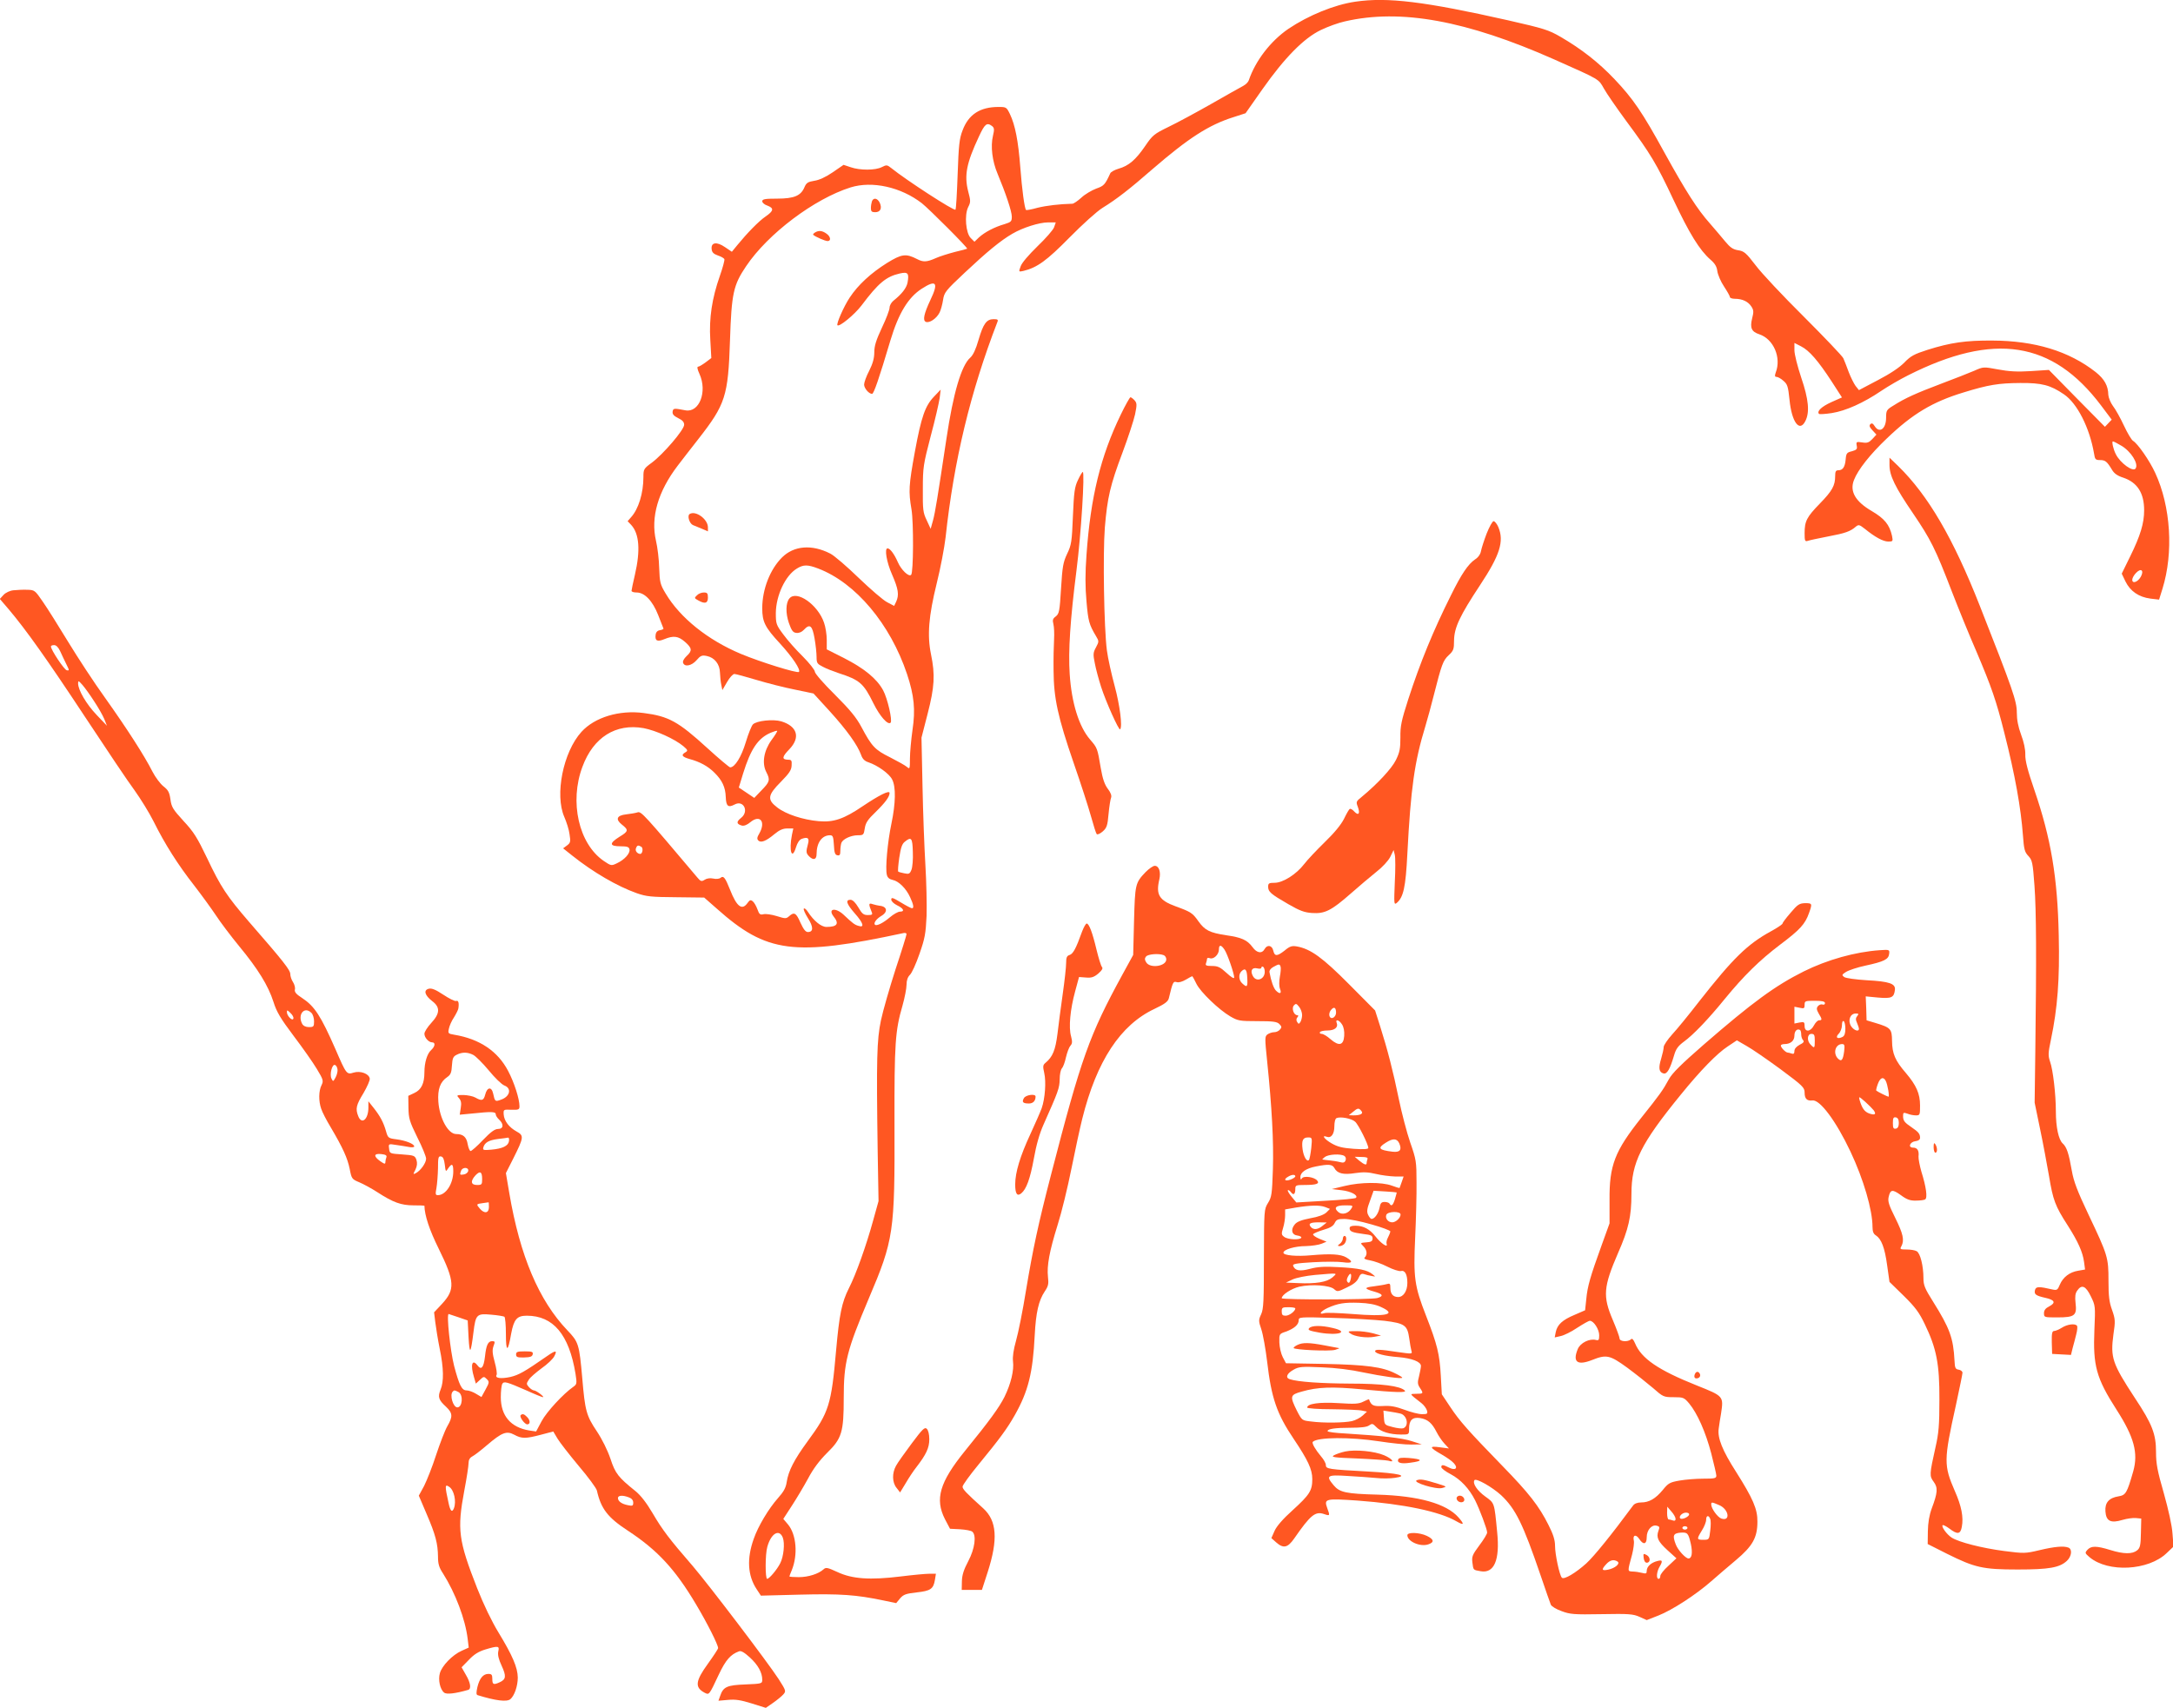 <?xml version="1.0" standalone="no"?>
<!DOCTYPE svg PUBLIC "-//W3C//DTD SVG 20010904//EN"
 "http://www.w3.org/TR/2001/REC-SVG-20010904/DTD/svg10.dtd">
<svg version="1.0" xmlns="http://www.w3.org/2000/svg"
 width="1280pt" height="1006pt" viewBox="0 0 1280 1006"
 preserveAspectRatio="xMidYMid meet">
<g transform="translate(0,1006) scale(0.1,-0.1)"
fill="#ff5722" stroke="none">
<path d="M7983 10050 c-123 -18 -275 -80 -394 -160 -105 -72 -194 -188 -233
-303 -3 -10 -18 -25 -33 -33 -16 -8 -100 -56 -188 -106 -88 -50 -201 -111
-251 -135 -86 -42 -95 -49 -139 -114 -55 -80 -96 -116 -157 -133 -23 -7 -45
-19 -48 -27 -31 -67 -37 -74 -83 -90 -26 -10 -66 -33 -87 -53 -22 -20 -46 -36
-53 -36 -78 -2 -153 -11 -206 -24 -35 -10 -65 -15 -67 -13 -9 9 -24 120 -34
252 -12 155 -30 248 -61 313 -20 41 -22 42 -67 42 -109 0 -177 -44 -212 -138
-19 -48 -23 -88 -29 -259 -4 -111 -9 -205 -13 -208 -8 -9 -290 174 -378 245
-24 19 -28 20 -55 6 -38 -20 -130 -20 -184 -1 l-42 14 -64 -44 c-41 -28 -80
-46 -109 -50 -37 -6 -46 -12 -57 -37 -21 -51 -61 -68 -161 -68 -73 0 -88 -3
-88 -16 0 -8 14 -20 30 -25 40 -15 38 -31 -10 -64 -40 -27 -109 -98 -167 -169
l-32 -39 -40 27 c-49 34 -84 29 -79 -12 2 -19 12 -28 37 -37 19 -6 36 -16 38
-22 2 -6 -10 -51 -27 -99 -46 -131 -64 -248 -56 -376 l6 -107 -33 -25 c-19
-14 -39 -26 -45 -26 -7 0 -4 -16 8 -42 48 -105 -1 -230 -82 -215 -68 13 -73
13 -76 -8 -2 -15 7 -25 33 -38 25 -12 35 -23 35 -39 0 -30 -124 -174 -190
-223 -48 -35 -50 -39 -50 -85 0 -95 -29 -189 -73 -237 l-20 -23 21 -22 c48
-52 55 -151 22 -293 -11 -47 -20 -90 -20 -95 0 -6 13 -10 30 -10 47 0 94 -49
127 -133 15 -39 29 -75 31 -79 2 -3 -7 -8 -20 -10 -15 -2 -24 -11 -26 -27 -5
-36 10 -43 51 -26 54 22 82 19 122 -16 42 -37 44 -52 9 -84 -16 -15 -24 -31
-20 -40 9 -25 50 -17 79 16 23 27 32 31 60 25 46 -9 77 -48 78 -99 1 -23 4
-55 8 -72 l6 -30 28 48 c15 26 34 47 43 47 8 0 66 -16 130 -35 63 -19 165 -45
226 -57 l110 -23 96 -105 c99 -109 163 -198 184 -256 8 -24 21 -37 43 -44 54
-18 123 -67 140 -101 23 -43 21 -141 -4 -260 -23 -109 -37 -264 -27 -302 4
-17 15 -26 34 -30 36 -7 80 -51 103 -102 20 -43 24 -65 11 -65 -5 0 -34 15
-65 34 -48 29 -57 32 -57 17 0 -10 15 -24 35 -34 38 -18 46 -37 16 -37 -11 0
-38 -15 -60 -34 -40 -34 -78 -52 -87 -43 -10 9 8 34 36 51 42 24 37 57 -10 61
-8 1 -26 5 -39 9 -25 9 -26 2 -6 -47 6 -14 2 -17 -23 -17 -25 0 -34 7 -56 45
-17 29 -34 45 -46 45 -32 0 -23 -25 25 -80 50 -56 59 -86 23 -74 -23 6 -35 15
-90 67 -47 43 -93 35 -58 -11 35 -43 22 -62 -42 -62 -31 0 -75 36 -110 90 -9
14 -19 22 -23 18 -4 -4 7 -29 24 -56 33 -52 33 -82 0 -82 -14 0 -26 16 -44 55
-25 58 -37 65 -67 38 -17 -15 -22 -15 -73 1 -29 9 -64 14 -77 11 -20 -5 -26
-1 -36 28 -7 19 -19 41 -28 48 -12 10 -18 8 -30 -9 -33 -47 -64 -24 -104 78
-28 70 -38 84 -56 69 -7 -6 -26 -8 -43 -4 -18 4 -38 1 -50 -7 -19 -12 -24 -10
-44 14 -310 367 -330 390 -351 383 -12 -4 -42 -9 -68 -12 -55 -6 -64 -29 -25
-60 41 -32 39 -40 -14 -72 -62 -39 -60 -56 7 -56 39 0 49 -4 52 -18 5 -23 -29
-61 -74 -82 -33 -16 -35 -15 -78 14 -147 101 -203 348 -125 555 64 173 196
256 360 227 73 -14 182 -63 234 -106 27 -23 28 -27 13 -36 -28 -16 -21 -27 24
-40 60 -16 108 -42 146 -80 46 -45 65 -86 67 -143 2 -55 14 -65 52 -45 53 29
87 -41 38 -79 -29 -23 -27 -36 5 -45 13 -3 31 4 50 20 57 47 92 3 53 -66 -14
-23 -15 -33 -6 -42 15 -15 45 -4 94 37 30 25 51 34 76 34 l36 0 -8 -37 c-19
-96 0 -153 24 -73 8 26 20 44 34 49 36 13 46 4 36 -32 -12 -44 -11 -53 7 -71
25 -25 44 -20 44 13 0 66 31 111 79 111 17 0 20 -8 23 -57 2 -46 7 -59 21 -61
13 -3 17 3 17 26 0 17 3 38 6 47 9 23 57 45 97 45 33 0 35 2 41 41 5 33 18 52
65 97 56 55 81 89 81 111 0 18 -60 -12 -157 -77 -112 -76 -172 -97 -261 -89
-92 8 -193 41 -244 81 -60 46 -57 72 23 152 48 49 61 68 62 95 2 30 -1 34 -22
34 -37 1 -35 17 9 62 66 69 47 135 -48 164 -48 14 -145 4 -167 -18 -8 -8 -27
-55 -42 -105 -26 -86 -64 -148 -92 -148 -5 0 -66 51 -135 114 -171 156 -227
187 -374 206 -144 19 -289 -25 -367 -111 -108 -119 -158 -371 -101 -501 13
-30 28 -76 31 -103 7 -43 5 -50 -15 -65 l-23 -17 54 -43 c123 -98 264 -180
379 -221 57 -20 86 -23 232 -24 l166 -2 74 -65 c294 -262 453 -283 1101 -144
9 2 17 -1 17 -6 0 -6 -29 -100 -65 -208 -35 -109 -74 -244 -86 -301 -24 -115
-27 -223 -19 -774 l5 -290 -32 -115 c-40 -146 -101 -317 -142 -397 -43 -85
-57 -156 -76 -368 -28 -320 -42 -364 -168 -535 -79 -108 -113 -174 -123 -240
-5 -34 -18 -57 -51 -94 -55 -62 -117 -165 -143 -240 -42 -117 -36 -217 17
-297 l25 -38 232 6 c236 6 330 -1 488 -34 l77 -16 23 28 c20 23 35 28 97 35
82 9 99 20 108 73 l6 37 -39 0 c-21 0 -97 -7 -169 -16 -179 -22 -285 -15 -372
26 -59 27 -68 29 -82 16 -30 -27 -90 -46 -146 -46 -30 0 -55 2 -55 4 0 2 6 19
14 37 37 91 27 210 -22 269 l-28 33 50 77 c28 43 71 115 96 161 30 57 66 105
112 151 87 85 98 122 98 324 0 207 18 279 147 584 148 348 154 391 152 1028
-1 476 4 550 47 698 13 46 24 102 24 124 0 26 7 45 20 58 11 10 36 65 56 123
32 91 37 119 42 224 2 66 -1 201 -7 300 -6 99 -14 308 -17 465 l-6 285 36 140
c41 159 45 230 20 351 -23 112 -14 224 34 419 22 88 45 210 52 270 49 453 146
856 305 1268 6 14 2 17 -22 17 -42 0 -61 -27 -89 -122 -16 -56 -32 -90 -49
-105 -52 -46 -100 -208 -140 -477 -53 -352 -66 -432 -79 -481 l-14 -50 -23 50
c-22 45 -24 63 -23 185 0 128 3 144 46 310 26 96 49 198 53 225 l6 50 -39 -41
c-52 -54 -75 -118 -113 -325 -36 -197 -38 -234 -20 -339 13 -75 12 -373 -2
-386 -14 -14 -59 30 -78 74 -21 48 -46 82 -61 82 -19 0 -6 -81 27 -155 37 -85
42 -119 24 -159 l-12 -25 -40 21 c-23 11 -98 76 -169 144 -70 68 -145 132
-167 143 -109 56 -215 47 -285 -23 -70 -70 -116 -187 -116 -299 0 -80 16 -112
105 -208 73 -80 123 -154 111 -167 -10 -9 -226 58 -341 106 -196 82 -359 213
-444 356 -32 53 -35 66 -38 149 -1 51 -10 124 -19 162 -32 138 12 290 128 442
24 32 79 102 121 156 161 206 176 253 187 582 9 277 20 326 95 437 129 192
402 397 615 464 128 40 297 2 420 -93 41 -32 273 -264 267 -268 -1 -1 -33 -10
-72 -19 -38 -10 -90 -26 -114 -37 -52 -23 -73 -24 -109 -5 -66 34 -91 30 -177
-23 -94 -59 -170 -128 -220 -204 -34 -51 -80 -155 -72 -163 11 -11 101 63 142
117 99 132 145 170 225 188 48 11 56 2 46 -53 -6 -33 -35 -69 -84 -108 -12
-10 -22 -28 -22 -40 0 -13 -20 -66 -45 -118 -34 -73 -45 -107 -45 -145 0 -35
-9 -67 -30 -109 -17 -32 -30 -69 -30 -81 0 -22 28 -55 47 -55 10 0 41 90 108
315 48 160 105 253 184 304 86 56 101 37 52 -65 -39 -83 -47 -122 -27 -130 21
-8 62 19 80 54 8 15 17 49 21 75 7 45 14 54 129 162 130 122 210 188 279 228
61 36 159 67 211 67 l45 0 -10 -29 c-6 -16 -50 -66 -98 -112 -52 -51 -92 -97
-99 -118 -12 -33 -12 -33 16 -27 82 20 138 61 272 197 77 78 161 154 195 175
83 51 160 111 294 228 212 183 331 260 477 306 l71 23 99 141 c131 186 244
301 344 349 41 20 105 43 142 51 329 76 716 5 1233 -224 274 -122 260 -114
293 -172 16 -29 75 -114 130 -189 146 -197 179 -252 280 -467 93 -197 153
-295 217 -351 27 -23 38 -42 41 -69 3 -20 20 -61 39 -89 19 -29 35 -57 35 -63
0 -5 13 -10 29 -10 44 0 78 -16 97 -45 14 -21 15 -32 5 -70 -14 -56 -4 -79 42
-94 84 -28 131 -137 97 -225 -7 -20 -6 -26 5 -26 7 0 26 -10 40 -23 24 -20 28
-34 36 -111 13 -133 59 -194 93 -127 27 52 20 128 -24 257 -22 66 -40 137 -40
161 l0 43 39 -20 c48 -24 101 -85 181 -208 l60 -93 -63 -28 c-57 -26 -87 -54
-72 -69 3 -3 37 -1 76 5 81 13 185 59 291 131 40 27 111 68 157 91 507 256
851 202 1137 -177 l63 -84 -20 -21 -20 -21 -165 167 -165 168 -107 -7 c-80 -5
-129 -2 -193 10 -86 16 -86 16 -140 -8 -30 -13 -117 -47 -194 -76 -148 -56
-213 -85 -282 -129 -40 -24 -43 -29 -43 -72 0 -66 -40 -94 -68 -48 -10 16 -17
18 -25 10 -8 -8 -4 -18 13 -36 l23 -25 -24 -26 c-20 -21 -30 -25 -60 -20 -34
5 -36 4 -32 -19 4 -20 0 -25 -28 -33 -30 -7 -34 -12 -37 -47 -4 -46 -17 -65
-43 -65 -15 0 -19 -7 -19 -34 0 -56 -17 -87 -90 -162 -78 -80 -90 -104 -90
-175 0 -44 2 -50 18 -45 11 4 64 15 120 26 102 19 132 30 164 58 16 13 21 12
54 -14 59 -48 107 -74 137 -74 27 0 28 2 22 33 -15 67 -45 103 -120 147 -96
56 -131 116 -104 183 23 60 96 152 193 244 151 145 270 216 451 271 149 46
208 55 335 56 127 1 178 -12 258 -67 78 -53 151 -197 177 -349 5 -34 9 -38 35
-38 31 0 41 -8 70 -56 13 -23 33 -37 68 -48 82 -28 122 -90 122 -192 0 -76
-22 -149 -82 -271 l-50 -102 22 -46 c28 -57 78 -92 147 -101 l51 -6 20 64 c66
213 49 485 -43 683 -33 72 -103 172 -130 188 -9 5 -33 45 -54 90 -21 45 -50
97 -65 116 -14 19 -26 49 -27 65 -1 54 -23 93 -74 134 -158 124 -359 185 -610
186 -156 1 -246 -12 -382 -55 -78 -25 -98 -36 -135 -74 -28 -29 -83 -66 -156
-104 l-112 -59 -20 25 c-10 14 -28 50 -40 81 -11 31 -26 68 -32 82 -7 14 -112
124 -233 245 -122 121 -250 257 -284 303 -56 73 -68 83 -103 88 -31 5 -47 17
-76 52 -20 25 -61 72 -90 106 -74 83 -141 188 -267 416 -131 239 -185 318
-295 434 -93 98 -194 177 -316 248 -72 42 -99 50 -309 98 -493 111 -712 138
-902 110z m-2140 -732 c14 -11 15 -20 6 -58 -15 -62 -4 -150 27 -223 48 -115
84 -222 84 -253 0 -28 -4 -32 -42 -44 -60 -17 -118 -48 -151 -78 l-27 -26 -22
22 c-29 29 -38 135 -15 182 15 29 15 37 0 93 -24 95 -10 166 63 322 35 76 47
85 77 63z m6652 -1883 c57 -33 103 -106 85 -134 -14 -24 -91 31 -117 84 -15
29 -25 75 -17 75 4 0 26 -11 49 -25z m-7675 -724 c220 -84 424 -326 523 -622
42 -127 50 -209 32 -329 -8 -57 -15 -133 -15 -168 0 -61 -1 -64 -17 -50 -10 9
-55 34 -100 57 -89 44 -108 64 -169 179 -30 56 -67 101 -156 190 -67 66 -118
125 -118 135 0 10 -32 51 -71 90 -40 39 -91 97 -115 130 -42 56 -44 63 -44
126 1 103 56 221 124 262 39 24 63 24 126 0z m7790 -49 c-18 -31 -50 -42 -50
-17 0 10 10 28 23 41 29 30 48 14 27 -24z m-8066 -962 c-45 -63 -57 -136 -30
-188 24 -46 20 -58 -28 -107 l-43 -45 -46 31 -45 30 25 82 c45 145 88 209 163
241 19 8 36 13 38 11 2 -2 -13 -27 -34 -55z m833 -658 c2 -42 -2 -90 -8 -105
-10 -25 -15 -27 -43 -21 -17 3 -33 8 -35 10 -3 3 0 39 6 81 9 59 16 82 33 95
38 31 45 23 47 -60z m-1599 30 c12 -8 7 -42 -7 -42 -17 1 -31 18 -25 33 7 19
13 20 32 9z m833 -4069 c13 -34 5 -112 -15 -151 -19 -38 -65 -92 -77 -92 -12
0 -12 146 1 189 22 79 70 107 91 54z"/>
<path d="M4650 6535 c-22 -26 -23 -87 -3 -145 16 -45 24 -56 44 -58 15 -2 32
5 44 18 35 38 50 26 63 -50 7 -39 12 -88 12 -110 0 -36 4 -41 38 -58 20 -11
62 -27 92 -37 124 -40 147 -60 205 -178 37 -75 85 -130 101 -114 12 12 -18
143 -44 191 -37 68 -110 128 -229 189 l-103 52 0 56 c0 30 -7 76 -16 101 -36
106 -161 194 -204 143z"/>
<path d="M5136 8874 c-3 -9 -6 -27 -6 -40 0 -19 5 -24 25 -24 31 0 42 23 27
56 -13 27 -37 32 -46 8z"/>
<path d="M4800 8690 c-8 -5 -12 -11 -10 -13 13 -12 71 -37 85 -37 22 0 18 27
-7 44 -25 18 -46 20 -68 6z"/>
<path d="M6602 7618 c-119 -245 -178 -486 -202 -826 -8 -108 -8 -189 0 -275
10 -116 15 -135 56 -204 18 -30 18 -32 0 -66 -17 -31 -18 -41 -7 -94 6 -33 23
-95 37 -139 28 -87 104 -257 112 -250 15 15 -2 144 -32 255 -19 70 -40 164
-46 211 -17 131 -24 566 -12 722 15 177 31 248 104 442 33 88 66 189 74 225
12 58 11 67 -3 83 -9 10 -20 18 -24 18 -4 0 -30 -46 -57 -102z"/>
<path d="M11130 7321 c0 -63 33 -130 138 -284 105 -155 132 -208 230 -463 38
-98 103 -258 145 -354 88 -207 116 -288 163 -475 64 -251 98 -444 110 -605 6
-83 10 -99 32 -122 23 -25 26 -38 36 -175 11 -150 12 -424 5 -973 l-4 -305 32
-155 c18 -85 41 -211 53 -279 23 -139 36 -175 109 -288 62 -97 89 -158 97
-216 l6 -45 -40 -7 c-51 -8 -90 -38 -109 -83 -12 -30 -17 -33 -41 -28 -83 19
-99 19 -105 -3 -6 -25 4 -33 62 -46 55 -12 62 -29 22 -50 -22 -11 -31 -23 -31
-40 0 -25 2 -25 79 -25 102 0 116 11 107 85 -4 37 -2 57 10 73 26 38 50 28 80
-34 27 -55 27 -57 21 -197 -9 -211 11 -285 130 -470 104 -162 129 -255 99
-363 -37 -129 -44 -141 -87 -148 -56 -9 -81 -37 -77 -89 4 -57 31 -71 100 -50
27 8 63 13 80 11 l31 -3 -2 -85 c-1 -72 -5 -88 -22 -102 -28 -23 -79 -23 -159
2 -81 25 -112 25 -134 1 -16 -18 -15 -20 13 -44 109 -91 345 -79 453 24 l41
39 -6 77 c-3 47 -24 141 -51 237 -38 132 -46 174 -46 243 0 106 -22 164 -125
319 -133 203 -144 237 -126 373 12 79 11 91 -8 145 -17 46 -21 83 -21 172 0
137 -4 150 -117 388 -67 141 -88 197 -99 260 -18 103 -30 139 -54 161 -24 22
-40 96 -40 188 0 102 -17 246 -34 293 -12 36 -12 50 5 130 39 187 52 353 46
614 -7 342 -46 572 -143 855 -40 116 -55 174 -54 210 1 31 -9 76 -25 118 -17
46 -25 87 -25 130 0 67 -24 136 -217 626 -158 402 -306 654 -482 826 l-51 49
0 -43z"/>
<path d="M6350 7233 c-20 -41 -24 -71 -30 -213 -6 -152 -9 -170 -34 -222 -24
-51 -28 -76 -36 -205 -8 -134 -11 -148 -31 -164 -18 -13 -20 -22 -14 -45 4
-16 6 -56 4 -89 -2 -33 -4 -116 -3 -185 1 -163 25 -273 119 -546 41 -118 86
-257 101 -311 15 -54 30 -102 34 -106 4 -5 20 2 35 15 24 21 29 34 35 104 4
43 11 87 15 96 4 11 -2 29 -19 51 -19 25 -31 59 -42 123 -20 118 -20 118 -63
168 -65 75 -109 215 -120 386 -9 136 3 319 40 610 27 211 50 580 37 580 -3 0
-16 -21 -28 -47z"/>
<path d="M4062 7032 c-15 -10 -1 -56 20 -65 7 -3 30 -12 51 -21 l37 -16 0 24
c0 48 -73 101 -108 78z"/>
<path d="M8757 6917 c-15 -39 -30 -86 -33 -102 -3 -19 -17 -39 -35 -50 -41
-28 -80 -85 -143 -213 -103 -206 -180 -393 -251 -612 -40 -125 -47 -156 -46
-224 0 -65 -4 -87 -26 -132 -24 -50 -110 -142 -202 -218 -33 -26 -34 -30 -23
-58 15 -40 5 -55 -20 -29 -10 12 -23 19 -27 16 -5 -2 -20 -29 -34 -58 -17 -34
-57 -83 -113 -137 -48 -47 -103 -105 -122 -130 -46 -60 -125 -110 -174 -110
-33 0 -38 -3 -38 -23 0 -30 15 -43 119 -103 66 -38 94 -49 140 -52 75 -5 113
14 228 115 49 43 116 100 150 127 36 28 70 65 82 88 l20 41 7 -28 c4 -16 4
-89 0 -163 -5 -125 -5 -133 11 -121 40 34 53 91 63 290 20 386 42 542 106 751
13 43 35 124 49 180 47 185 55 207 88 238 29 27 32 36 32 87 1 76 34 146 153
326 117 177 143 258 108 342 -8 19 -21 35 -28 35 -7 0 -25 -33 -41 -73z"/>
<path d="M79 6583 c-21 -2 -46 -14 -58 -27 l-22 -24 54 -63 c102 -121 225
-294 450 -635 124 -188 254 -382 290 -430 35 -49 86 -131 112 -183 66 -133
144 -256 239 -377 44 -57 102 -137 128 -176 26 -40 88 -122 138 -183 109 -132
170 -230 201 -327 18 -58 42 -98 118 -199 53 -70 115 -158 137 -195 39 -64 40
-71 28 -96 -17 -33 -18 -94 -2 -139 6 -19 31 -68 56 -109 72 -122 99 -182 112
-246 11 -57 13 -60 56 -78 24 -10 72 -36 106 -58 94 -61 141 -78 214 -78 35 0
64 -1 64 -2 1 -57 30 -144 84 -253 95 -193 98 -241 19 -326 l-46 -49 7 -58 c4
-31 15 -102 26 -156 24 -116 25 -194 5 -242 -17 -42 -12 -60 32 -100 40 -38
41 -58 8 -115 -14 -24 -43 -100 -66 -169 -22 -69 -55 -151 -71 -183 l-31 -57
46 -108 c53 -123 66 -175 67 -251 0 -43 6 -64 30 -100 72 -114 131 -268 145
-386 l6 -50 -42 -19 c-54 -24 -116 -88 -128 -132 -11 -39 1 -95 25 -114 14
-12 65 -6 142 16 19 6 14 42 -14 89 l-25 44 43 44 c31 33 58 49 97 61 77 23
84 21 76 -12 -4 -19 2 -46 20 -84 28 -61 26 -80 -11 -97 -37 -17 -44 -14 -44
19 0 25 -4 30 -23 30 -31 0 -52 -25 -65 -78 -7 -32 -7 -44 1 -47 107 -33 172
-41 193 -24 24 20 44 77 44 128 -1 59 -31 129 -113 264 -41 67 -88 165 -126
261 -111 283 -119 346 -76 576 14 73 25 145 25 161 0 19 7 32 22 40 12 6 51
36 86 66 89 76 116 86 161 62 44 -24 67 -24 158 0 l72 19 25 -42 c13 -22 70
-95 125 -161 56 -66 104 -131 107 -145 24 -107 64 -159 182 -236 175 -115 279
-227 403 -436 65 -109 129 -236 129 -256 0 -5 -27 -46 -60 -92 -74 -102 -78
-139 -21 -170 29 -15 27 -17 85 106 41 87 70 119 119 137 12 5 31 -6 64 -36
48 -44 73 -89 73 -131 0 -23 -2 -24 -99 -28 -109 -4 -131 -14 -149 -68 l-10
-28 57 5 c43 4 75 -1 139 -21 l83 -26 42 29 c23 16 50 38 60 49 18 20 18 22
-26 91 -68 104 -408 551 -506 666 -138 159 -179 213 -237 312 -36 61 -70 105
-101 130 -101 81 -119 104 -147 190 -17 50 -49 115 -81 163 -61 91 -69 120
-85 310 -18 204 -22 215 -88 284 -168 176 -279 438 -342 808 l-20 118 44 87
c62 124 63 134 19 158 -45 25 -73 62 -76 100 -2 30 -1 30 46 28 42 -1 47 1 47
21 0 43 -31 140 -67 208 -61 116 -167 188 -317 213 -36 6 -38 8 -32 35 3 16
16 47 30 67 13 21 25 45 26 53 5 33 0 49 -13 44 -8 -3 -41 14 -76 37 -45 30
-68 39 -85 35 -33 -8 -24 -39 20 -73 48 -36 46 -73 -6 -129 -22 -24 -40 -52
-40 -63 0 -23 25 -51 46 -51 20 0 17 -24 -6 -45 -24 -21 -40 -74 -40 -131 0
-66 -18 -103 -59 -122 l-36 -17 1 -70 c1 -63 6 -80 52 -174 29 -57 52 -114 52
-126 0 -25 -32 -70 -60 -85 -17 -9 -18 -8 -3 20 10 22 12 38 6 58 -9 25 -14
27 -84 32 -73 5 -74 5 -77 34 -4 29 -3 29 40 22 24 -3 58 -9 76 -12 18 -4 32
-2 32 3 0 15 -50 35 -105 42 -47 6 -50 8 -61 47 -15 53 -35 90 -73 138 l-31
39 0 -37 c0 -70 -40 -103 -60 -50 -17 43 -12 65 31 135 22 38 39 76 37 86 -5
29 -55 47 -95 35 -41 -13 -43 -10 -107 138 -86 196 -123 253 -196 301 -36 23
-46 36 -43 50 3 10 -2 30 -11 44 -9 13 -16 35 -16 47 0 24 -40 75 -244 309
-130 151 -165 203 -246 374 -58 121 -79 155 -139 219 -62 68 -71 82 -77 127
-6 42 -13 55 -41 77 -19 15 -48 54 -65 87 -47 93 -150 253 -278 433 -65 90
-163 240 -219 332 -56 92 -123 199 -149 236 -46 67 -48 69 -92 70 -25 1 -61
-1 -81 -3z m276 -360 c9 -21 26 -55 36 -76 18 -36 18 -38 2 -35 -15 3 -93 120
-93 140 0 5 8 8 19 8 12 0 25 -13 36 -37z m199 -293 c24 -36 51 -83 60 -105
l16 -40 -61 64 c-60 63 -109 146 -109 186 0 17 3 16 26 -10 14 -16 45 -59 68
-95z m1174 -1870 c-5 -17 -38 16 -38 38 0 14 3 13 21 -5 12 -11 20 -26 17 -33z
m106 34 c9 -8 16 -31 16 -50 0 -31 -3 -34 -30 -34 -19 0 -33 7 -40 19 -29 55
13 106 54 65z m954 -248 c15 -8 56 -49 91 -91 35 -43 76 -83 92 -89 45 -17 33
-66 -21 -84 -33 -12 -35 -11 -45 36 -9 43 -36 39 -47 -6 -9 -35 -20 -39 -58
-17 -14 8 -45 14 -69 15 -42 0 -43 -1 -27 -19 12 -14 15 -28 10 -58 l-6 -39
74 7 c112 12 138 11 138 -4 0 -8 9 -22 20 -32 29 -27 26 -55 -6 -55 -19 0 -43
-17 -89 -65 -34 -36 -67 -65 -73 -65 -5 0 -13 18 -17 40 -7 43 -27 60 -68 60
-47 0 -98 92 -105 191 -5 73 11 117 53 145 19 13 25 26 27 67 3 43 7 54 28 64
33 17 65 16 98 -1z m-800 -84 c2 -11 -3 -33 -11 -48 -14 -26 -15 -26 -24 -8
-13 24 3 87 20 81 7 -2 13 -13 15 -25z m1010 -424 c-4 -28 -38 -44 -104 -50
-46 -4 -51 -3 -47 13 8 29 32 43 87 50 28 3 55 7 59 8 5 0 7 -9 5 -21z m-722
-95 c-3 -8 -6 -21 -6 -29 0 -12 -6 -11 -30 6 -41 29 -39 47 6 42 26 -3 34 -8
30 -19z m344 -43 c5 -44 6 -44 20 -22 22 32 30 27 30 -18 0 -73 -44 -140 -91
-140 -14 0 -15 6 -8 43 4 23 8 75 9 115 0 64 2 73 18 70 12 -2 18 -16 22 -48z
m138 -37 c-2 -10 -13 -19 -26 -21 -24 -4 -25 -2 -16 22 9 23 46 21 42 -1z m82
-49 c0 -31 -2 -34 -30 -34 -37 0 -40 23 -9 57 27 28 39 22 39 -23z m40 -164
c0 -36 -26 -41 -53 -10 -23 27 -22 28 16 33 17 2 33 5 35 5 1 1 2 -11 2 -28z
m-180 -649 l55 -19 5 -99 c6 -107 13 -99 29 30 13 105 19 111 105 103 37 -3
72 -9 77 -12 5 -3 9 -49 9 -102 0 -110 12 -109 31 2 16 85 34 106 92 106 156
0 249 -111 287 -342 9 -58 8 -62 -13 -77 -58 -40 -158 -148 -187 -203 l-32
-60 -41 6 c-108 18 -167 86 -167 196 0 36 4 71 9 79 10 16 25 12 144 -40 48
-22 91 -39 95 -39 12 1 -40 40 -53 40 -6 0 -20 9 -29 19 -16 18 -16 21 -1 44
8 14 43 43 75 67 33 23 67 55 75 71 19 36 9 37 -41 2 -137 -95 -168 -112 -218
-124 -56 -12 -92 -7 -81 12 4 5 -1 40 -11 76 -14 51 -15 71 -7 94 10 26 9 29
-8 29 -24 0 -35 -23 -42 -89 -8 -68 -22 -84 -45 -53 -31 40 -42 2 -20 -70 l11
-38 24 22 c22 21 24 21 40 5 16 -16 16 -20 -7 -62 l-24 -44 -32 19 c-17 11
-43 20 -56 20 -28 0 -43 31 -73 144 -23 91 -46 306 -32 306 1 0 27 -9 57 -19z
m1 -441 c29 -16 23 -90 -7 -90 -25 0 -47 74 -27 93 8 9 11 9 34 -3z m-55 -558
c29 -19 43 -86 28 -126 -11 -28 -22 -17 -32 32 -22 100 -22 112 4 94z m1058
-62 c17 -6 26 -17 26 -31 0 -19 -4 -21 -32 -15 -36 7 -58 23 -58 42 0 16 28
18 64 4z"/>
<path d="M3040 2082 c0 -16 8 -19 47 -18 37 1 48 5 51 19 3 14 -4 17 -47 17
-43 0 -51 -3 -51 -18z"/>
<path d="M3067 1724 c-9 -9 23 -54 39 -54 19 0 18 25 -2 44 -16 17 -27 20 -37
10z"/>
<path d="M4105 6553 c-16 -15 -15 -17 7 -29 40 -23 58 -18 58 16 0 25 -4 30
-24 30 -14 0 -32 -7 -41 -17z"/>
<path d="M6748 4923 c-61 -64 -62 -71 -68 -288 l-5 -200 -63 -115 c-196 -359
-242 -488 -421 -1180 -75 -289 -107 -439 -147 -679 -19 -119 -46 -253 -59
-298 -15 -53 -21 -95 -18 -121 7 -53 -12 -132 -50 -210 -32 -63 -85 -137 -234
-320 -148 -183 -177 -282 -117 -400 l30 -57 59 -3 c33 -2 65 -8 72 -14 26 -21
15 -101 -23 -173 -27 -51 -37 -82 -38 -119 l-1 -51 60 0 59 0 34 105 c62 193
54 302 -26 375 -102 92 -122 113 -122 128 0 9 42 67 93 129 128 156 169 212
215 293 79 140 106 249 117 470 7 134 23 204 59 258 21 31 24 44 19 86 -7 65
8 149 57 306 23 72 59 220 81 330 22 110 51 243 64 295 85 341 225 553 425
647 61 29 80 43 85 63 23 96 26 101 46 95 12 -4 33 2 55 15 19 12 37 21 38 19
2 -2 13 -22 24 -45 24 -48 132 -152 199 -191 45 -26 55 -28 160 -28 92 0 115
-3 129 -17 14 -14 15 -20 4 -32 -7 -9 -22 -16 -34 -16 -12 0 -30 -6 -40 -13
-16 -12 -16 -21 -2 -157 28 -272 39 -473 34 -636 -5 -148 -7 -165 -29 -200
-23 -38 -23 -41 -24 -329 0 -247 -2 -295 -16 -326 -16 -34 -16 -40 1 -90 10
-30 25 -115 34 -189 25 -215 57 -308 156 -455 84 -125 110 -180 110 -237 0
-68 -15 -92 -116 -184 -57 -51 -94 -94 -106 -121 l-19 -43 28 -25 c43 -38 68
-32 106 22 97 140 125 163 178 144 33 -11 34 -10 17 36 -20 55 -11 57 179 44
270 -20 482 -64 582 -122 45 -26 49 -19 12 23 -71 81 -235 127 -476 134 -186
5 -224 13 -259 55 -48 57 -40 63 82 55 59 -3 135 -9 169 -12 34 -4 84 -3 110
1 84 12 22 27 -156 37 -237 13 -251 15 -251 38 0 11 -13 34 -29 52 -32 38 -55
77 -48 85 28 28 220 29 391 3 71 -11 156 -20 190 -19 l61 1 -59 19 c-57 19
-178 32 -388 45 -60 3 -108 9 -108 14 0 13 42 20 136 20 61 0 96 4 109 14 17
12 22 11 41 -9 26 -28 81 -45 147 -45 47 0 47 0 47 33 0 52 20 71 65 64 45 -7
70 -29 97 -82 11 -22 32 -53 47 -69 l26 -28 -54 7 c-65 9 -62 -1 12 -43 28
-16 61 -39 71 -51 27 -29 9 -45 -28 -26 -35 18 -46 19 -46 3 0 -7 25 -26 56
-42 58 -31 108 -84 143 -153 27 -54 71 -171 71 -190 0 -9 -21 -43 -46 -76 -41
-55 -45 -66 -41 -100 6 -47 4 -44 48 -52 80 -15 115 65 98 230 -17 177 -15
170 -70 210 -47 34 -76 76 -64 96 9 14 103 -39 157 -88 86 -81 129 -169 233
-473 29 -85 56 -163 60 -172 4 -10 32 -27 63 -38 50 -19 73 -21 236 -18 161 3
186 1 224 -16 l42 -19 69 27 c81 32 220 122 310 201 35 31 101 87 146 125 99
83 127 133 127 227 1 74 -27 137 -125 292 -82 128 -111 201 -103 256 3 22 9
63 14 90 15 101 15 101 -143 164 -228 91 -327 159 -364 249 -10 23 -17 30 -24
23 -17 -17 -67 -14 -67 5 0 8 -18 57 -40 109 -60 140 -55 195 31 394 62 141
79 215 79 349 0 184 55 295 289 582 115 142 214 244 278 286 l54 36 57 -33
c31 -17 121 -79 200 -137 132 -98 142 -108 142 -138 0 -36 14 -50 46 -46 44 6
139 -121 224 -301 77 -163 130 -344 130 -445 0 -26 6 -41 20 -49 32 -21 52
-72 66 -175 l14 -99 84 -82 c68 -67 91 -98 124 -167 69 -143 87 -234 86 -445
0 -149 -4 -197 -23 -280 -36 -161 -36 -169 -11 -203 26 -35 24 -64 -11 -157
-15 -41 -22 -84 -23 -135 l-1 -75 115 -58 c163 -81 210 -92 415 -92 185 0 247
11 290 51 28 26 33 69 9 78 -28 11 -81 6 -170 -15 -84 -20 -92 -20 -209 -5
-130 17 -267 52 -309 79 -29 19 -62 65 -53 73 3 3 21 -6 40 -20 47 -36 65 -34
73 10 11 57 -2 123 -41 211 -66 152 -66 181 6 505 21 98 39 184 39 192 0 8
-10 16 -22 18 -20 3 -23 10 -25 53 -7 134 -28 191 -127 349 -48 76 -56 96 -56
137 0 73 -19 148 -40 159 -10 6 -37 10 -60 10 -37 0 -40 2 -30 19 19 36 10 74
-36 167 -37 74 -45 98 -39 123 10 45 22 47 72 11 35 -26 55 -33 89 -32 24 0
48 3 54 7 15 9 6 74 -22 163 -10 35 -18 76 -17 90 4 35 -7 52 -32 52 -32 0
-19 34 14 38 17 2 27 9 27 20 0 23 -9 34 -50 62 -43 29 -50 39 -50 67 0 20 3
21 26 13 14 -6 36 -10 50 -10 23 0 24 3 24 58 0 70 -22 119 -83 191 -64 74
-81 114 -82 190 -1 71 -7 78 -100 106 l-50 15 -2 70 -3 71 73 -7 c79 -7 94 0
99 46 4 36 -33 49 -166 56 -64 4 -124 12 -133 19 -15 11 -14 14 11 30 16 10
67 27 114 37 111 24 136 37 140 69 3 25 2 26 -55 22 -145 -10 -309 -56 -448
-125 -170 -85 -303 -183 -589 -431 -133 -116 -186 -168 -206 -205 -34 -63 -54
-91 -162 -226 -156 -196 -189 -280 -187 -486 l0 -136 -47 -130 c-67 -185 -83
-241 -90 -316 l-7 -66 -62 -27 c-72 -30 -102 -58 -111 -102 l-6 -31 35 8 c20
4 64 26 98 49 34 22 67 41 74 41 23 0 55 -51 55 -85 0 -28 -3 -32 -19 -28 -38
10 -92 -17 -107 -53 -32 -77 -3 -99 84 -65 85 34 105 29 207 -45 50 -37 118
-91 152 -120 59 -52 63 -54 121 -54 58 0 62 -2 92 -37 48 -58 97 -168 130
-294 16 -63 30 -122 30 -131 0 -16 -10 -18 -77 -18 -42 0 -105 -5 -139 -11
-57 -10 -67 -15 -99 -55 -43 -52 -81 -74 -128 -74 -22 0 -40 -7 -48 -19 -127
-172 -229 -298 -275 -340 -62 -56 -132 -98 -144 -84 -14 14 -40 138 -40 186 0
35 -10 68 -39 125 -55 110 -115 187 -270 346 -203 209 -253 265 -308 348 l-50
75 -6 109 c-7 128 -21 185 -87 354 -68 174 -75 224 -64 460 5 107 9 254 8 325
0 123 -2 135 -37 235 -20 58 -50 173 -67 255 -34 166 -67 293 -111 432 l-29
91 -153 154 c-156 157 -226 208 -307 223 -30 5 -42 2 -74 -25 -44 -34 -58 -34
-66 1 -7 31 -35 36 -50 10 -16 -30 -46 -26 -72 10 -31 42 -64 57 -155 70 -98
15 -126 29 -165 84 -33 47 -44 54 -132 86 -99 36 -118 69 -97 159 10 44 -2 80
-27 80 -10 0 -34 -17 -54 -37z m465 -457 c17 -25 57 -141 57 -164 0 -9 -18 2
-45 27 -37 34 -51 41 -86 41 -33 0 -40 3 -35 16 3 9 6 20 6 26 0 6 7 7 16 4
22 -9 54 21 54 51 0 30 13 29 33 -1z m-359 -32 c9 -3 16 -14 16 -25 0 -41 -95
-55 -118 -18 -10 16 -10 24 -1 35 12 14 74 19 103 8z m689 -67 c3 -8 1 -35 -4
-60 -5 -29 -5 -57 1 -72 11 -28 -1 -33 -24 -10 -14 14 -29 57 -38 108 -2 10 7
23 22 31 33 18 37 19 43 3z m-93 -31 c0 -45 -50 -63 -70 -25 -17 31 -5 52 25
45 15 -4 25 -2 25 4 0 6 5 8 10 5 6 -3 10 -16 10 -29z m-103 -36 c3 -54 -1
-59 -29 -33 -21 18 -24 53 -6 71 23 23 33 12 35 -38z m3403 -149 c0 -7 -6 -11
-14 -8 -8 3 -20 -1 -27 -9 -10 -12 -9 -21 4 -44 21 -34 21 -40 2 -40 -8 0 -21
-13 -30 -30 -20 -39 -55 -41 -55 -4 0 24 -3 26 -30 21 l-30 -6 0 49 0 50 30
-6 c27 -6 30 -4 30 17 0 23 3 24 60 24 44 0 60 -4 60 -14z m-3080 -70 c0 -14
-5 -33 -10 -41 -9 -13 -11 -13 -19 0 -6 9 -6 19 1 27 7 9 7 13 0 13 -21 0 -35
40 -21 57 12 13 15 13 31 -7 10 -12 18 -34 18 -49z m200 14 c0 -22 -22 -40
-34 -28 -10 10 -7 33 7 47 16 18 27 10 27 -19z m3070 -20 c-10 -12 -10 -21 -1
-41 6 -14 11 -29 11 -34 0 -20 -30 -9 -46 15 -21 33 -6 75 27 75 18 0 19 -2 9
-15z m-3035 -49 c10 -15 15 -40 13 -68 -4 -56 -31 -62 -81 -19 -19 17 -42 31
-51 31 -10 0 -14 5 -11 10 3 6 23 10 44 10 42 0 65 18 55 44 -10 25 14 19 31
-8z m2965 -26 c0 -27 -5 -42 -17 -48 -30 -15 -44 -3 -22 19 10 10 19 33 19 50
0 17 4 28 10 24 6 -3 10 -24 10 -45z m-260 -34 c0 -12 5 -27 11 -33 8 -8 3
-16 -20 -27 -20 -11 -31 -24 -31 -37 0 -15 -5 -19 -16 -15 -9 3 -19 6 -24 6
-11 0 -40 29 -40 41 0 5 9 9 21 9 36 0 59 19 59 50 0 27 16 43 33 33 4 -2 7
-14 7 -27z m80 -36 c0 -45 -2 -47 -24 -24 -24 23 -21 64 4 64 17 0 20 -7 20
-40z m173 -62 c-7 -53 -16 -64 -37 -43 -30 31 -15 85 25 85 14 0 16 -7 12 -42z
m245 -175 c11 -21 23 -93 16 -93 -5 0 -66 30 -72 36 -2 1 2 19 9 38 14 39 33
46 47 19z m-71 -173 c17 -24 7 -30 -26 -19 -28 10 -43 31 -57 79 -6 23 -5 23
32 -9 21 -19 44 -42 51 -51z m-3018 -4 c14 -16 -5 -26 -47 -26 l-27 1 24 19
c28 24 35 25 50 6z m-37 -63 c20 -17 78 -134 78 -155 0 -7 -28 -9 -86 -5 -67
5 -95 12 -130 32 -42 24 -62 51 -29 39 26 -10 45 16 45 61 0 25 5 46 13 49 23
10 88 -2 109 -21z m3203 -8 c0 -20 -6 -31 -17 -33 -15 -3 -18 4 -18 33 0 29 3
36 18 33 11 -2 17 -13 17 -33z m-3461 -147 c-4 -35 -10 -67 -14 -71 -12 -13
-31 20 -37 62 -7 53 1 71 32 71 24 0 25 -1 19 -62z m518 28 c17 -39 5 -55 -39
-50 -82 10 -91 21 -40 53 42 27 65 26 79 -3z m-323 -75 c8 -5 11 -16 7 -26 -5
-13 -13 -16 -34 -10 -15 4 -43 8 -62 10 -19 2 -37 4 -40 5 -3 0 4 7 14 15 22
16 93 20 115 6z m136 -19 c-3 -8 -5 -18 -5 -23 0 -14 -13 -10 -43 14 l-27 23
40 -1 c29 0 39 -4 35 -13z m-195 -52 c17 -33 54 -41 123 -30 47 7 76 6 122 -5
33 -8 83 -14 112 -15 l51 0 -11 -32 c-6 -18 -12 -34 -13 -36 0 -1 -21 5 -45
14 -59 22 -185 21 -279 -2 l-75 -18 58 -7 c55 -6 99 -30 84 -45 -4 -4 -84 -12
-179 -17 l-172 -10 -28 34 c-15 18 -25 35 -22 38 3 3 11 -2 18 -11 15 -21 26
-13 26 19 0 21 4 23 54 23 69 0 91 7 75 26 -17 21 -79 30 -90 13 -6 -10 -9 -8
-9 8 0 28 34 51 91 62 75 15 97 13 109 -9z m-230 -49 c0 -5 -13 -14 -30 -20
-32 -11 -41 2 -12 18 21 13 42 14 42 2z m597 -95 c1 -1 -4 -18 -10 -39 -12
-38 -21 -45 -32 -27 -3 6 -17 10 -29 10 -19 0 -25 -7 -30 -35 -7 -34 -29 -65
-47 -65 -5 0 -14 11 -20 24 -9 18 -7 36 11 83 l21 59 67 -4 c37 -2 68 -5 69
-6z m-421 -86 l28 -11 -21 -21 c-14 -13 -47 -26 -95 -34 -51 -10 -78 -20 -91
-36 -26 -31 -18 -62 16 -66 15 -2 25 -8 22 -13 -9 -14 -79 -11 -100 5 -17 12
-18 18 -7 53 7 22 12 56 12 75 l0 34 63 11 c87 14 141 15 173 3z m152 -12
c-18 -27 -53 -35 -74 -18 -30 25 -16 40 37 40 51 0 51 0 37 -22z m292 -32 c0
-20 -28 -46 -49 -46 -24 0 -43 23 -35 44 8 21 84 23 84 2z m-172 -58 c61 -17
112 -36 112 -42 -1 -6 -7 -22 -14 -35 -8 -14 -11 -31 -8 -39 9 -25 -35 5 -65
44 -35 44 -71 64 -118 64 -25 0 -35 -4 -35 -15 0 -19 15 -25 83 -34 43 -5 52
-9 52 -26 0 -16 -8 -21 -37 -23 -36 -3 -37 -3 -17 -23 21 -21 25 -49 8 -66 -7
-7 2 -12 31 -17 23 -4 69 -20 102 -37 33 -17 69 -28 79 -26 25 7 39 -20 39
-70 0 -47 -23 -83 -54 -83 -30 0 -46 18 -46 53 0 26 -3 29 -22 23 -13 -4 -47
-9 -76 -13 -59 -7 -58 -14 6 -32 49 -14 53 -26 15 -37 -37 -10 -563 -11 -563
-1 0 20 57 57 104 68 72 16 179 8 204 -14 19 -17 22 -17 75 9 39 18 60 35 69
55 10 23 17 29 33 24 11 -4 31 -9 45 -11 24 -5 24 -5 5 10 -30 25 -82 36 -200
42 -83 5 -124 2 -169 -10 -60 -16 -88 -11 -99 18 -4 11 18 15 118 21 69 4 147
4 175 0 56 -8 64 2 21 28 -34 20 -93 23 -208 13 -86 -8 -163 -1 -163 15 0 19
69 39 132 39 35 1 76 7 93 14 l29 12 -42 17 c-24 10 -40 22 -37 27 3 5 31 17
61 26 40 11 58 23 66 40 10 20 18 24 57 24 25 0 97 -14 159 -32z m-287 -8
c-27 -23 -54 -26 -70 -7 -16 20 -3 27 48 27 l46 -1 -24 -19z m57 -305 c-32
-27 -97 -38 -203 -33 l-70 3 40 19 c23 10 78 21 130 26 143 12 134 13 103 -15z
m108 -11 c-5 -19 -10 -24 -17 -17 -8 8 -7 18 1 33 15 28 24 19 16 -16z m177
-162 c98 -44 39 -59 -167 -42 -80 6 -154 9 -165 5 -37 -11 -22 11 18 30 62 28
101 34 186 31 55 -2 95 -9 128 -24z m-503 -9 c0 -16 -35 -43 -57 -43 -18 0
-23 5 -23 25 0 23 4 25 40 25 22 0 40 -3 40 -7z m525 -73 c120 -15 135 -26
146 -103 4 -30 10 -64 13 -74 6 -19 4 -19 -81 -7 -105 16 -133 17 -133 5 0
-14 57 -29 138 -35 79 -7 132 -27 132 -52 0 -8 -5 -35 -11 -60 -10 -37 -9 -48
5 -69 22 -33 21 -35 -21 -35 -42 -1 -44 3 30 -55 14 -11 28 -30 32 -42 6 -21
3 -23 -29 -23 -20 0 -66 12 -103 26 -52 19 -82 25 -127 22 -57 -3 -69 3 -82
40 0 1 -15 -5 -33 -14 -27 -14 -52 -15 -146 -9 -112 7 -185 -3 -185 -26 0 -5
65 -10 148 -10 81 -1 160 -4 175 -8 l29 -6 -25 -23 c-14 -13 -42 -28 -64 -33
-45 -10 -166 -12 -241 -2 -53 6 -53 6 -83 64 -42 85 -40 93 29 112 94 27 178
30 358 13 199 -19 262 -20 249 -7 -27 27 -134 41 -320 41 -172 1 -309 10 -358
26 -27 9 -17 34 23 56 31 18 49 19 165 14 83 -3 172 -14 245 -30 111 -23 230
-40 230 -31 0 3 -18 14 -41 25 -74 38 -170 51 -414 56 l-230 4 -19 36 c-10 19
-19 58 -20 86 -1 50 -1 51 38 64 49 18 76 41 76 67 0 19 5 20 203 14 111 -3
247 -11 302 -17z m92 -546 c41 -8 55 -73 19 -87 -8 -3 -36 0 -62 7 -48 12 -49
13 -52 55 l-3 42 38 -6 c21 -3 48 -8 60 -11z m1878 -539 c58 -23 71 -98 15
-80 -22 7 -60 59 -60 83 0 15 3 15 45 -3z m-255 -82 c0 -10 -6 -13 -16 -9 -9
3 -20 6 -25 6 -5 0 -9 17 -9 38 l1 37 24 -28 c14 -15 25 -35 25 -44z m80 27
c0 -13 -38 -32 -51 -25 -14 10 9 35 32 35 11 0 19 -4 19 -10z m124 -27 c4 -9
4 -41 0 -70 -6 -52 -7 -53 -40 -53 -40 0 -41 3 -9 55 14 22 25 50 25 63 0 26
15 29 24 5z m-305 -70 c-14 -39 -3 -63 54 -115 l52 -47 -47 -44 c-27 -24 -48
-51 -48 -60 0 -10 -4 -17 -10 -17 -15 0 -12 41 5 70 21 36 18 43 -12 35 -37
-9 -63 -33 -63 -58 0 -16 -4 -18 -27 -12 -16 4 -41 8 -56 8 -31 2 -31 -2 -3
101 8 32 13 69 10 81 -8 33 12 40 32 10 24 -37 44 -32 44 10 0 42 29 76 59 68
17 -4 18 -9 10 -30z m171 17 c0 -5 -7 -10 -15 -10 -8 0 -15 5 -15 10 0 6 7 10
15 10 8 0 15 -4 15 -10z m20 -95 c11 -51 6 -85 -14 -85 -17 0 -63 50 -75 83
-20 52 -15 65 27 69 43 3 47 -2 62 -67z m-432 -103 c18 -12 -15 -40 -56 -48
-38 -8 -40 1 -10 33 22 24 44 29 66 15z"/>
<path d="M7910 2764 c0 -9 -8 -23 -17 -30 -15 -11 -16 -13 -2 -14 8 0 20 5 27
12 15 15 16 48 2 48 -5 0 -10 -7 -10 -16z"/>
<path d="M7711 2236 c-9 -11 3 -15 63 -26 113 -19 177 5 75 28 -67 16 -124 15
-138 -2z"/>
<path d="M7953 2206 c24 -19 98 -29 144 -20 l38 7 -50 14 c-27 7 -72 13 -100
12 -44 0 -48 -1 -32 -13z"/>
<path d="M7643 2138 c-13 -6 -23 -14 -23 -18 0 -11 212 -21 245 -11 17 5 27
10 23 10 -3 1 -42 8 -85 16 -90 17 -129 18 -160 3z"/>
<path d="M9682 883 c2 -17 9 -28 18 -28 23 0 23 32 0 45 -20 11 -21 9 -18 -17z"/>
<path d="M10548 4684 c-27 -31 -48 -59 -48 -64 0 -4 -30 -25 -67 -45 -141 -77
-225 -160 -426 -416 -58 -75 -129 -162 -157 -192 -27 -30 -50 -64 -50 -74 0
-11 -7 -42 -15 -69 -17 -55 -13 -80 14 -87 21 -5 38 25 62 106 11 39 24 56 59
82 56 41 143 132 239 250 114 139 206 229 326 320 117 88 148 121 171 187 20
56 19 58 -23 58 -33 -1 -44 -7 -85 -56z"/>
<path d="M6374 4573 c-36 -101 -53 -131 -73 -138 -17 -5 -21 -15 -21 -48 0
-23 -9 -105 -20 -182 -11 -77 -25 -183 -31 -235 -12 -95 -28 -135 -70 -170
-16 -13 -17 -21 -8 -60 12 -52 5 -151 -15 -208 -8 -22 -38 -90 -66 -151 -61
-131 -90 -227 -90 -298 0 -56 12 -72 36 -52 30 25 52 85 74 205 14 80 34 149
57 200 87 195 94 215 95 266 0 29 6 57 13 65 7 7 18 36 24 65 7 29 18 59 26
68 12 13 12 24 4 56 -15 52 -5 158 24 264 l23 85 41 -3 c31 -3 47 2 72 23 23
20 29 31 22 39 -6 7 -20 53 -32 102 -24 101 -44 154 -58 154 -5 0 -17 -21 -27
-47z"/>
<path d="M6031 3591 c-13 -23 -5 -31 30 -31 24 0 39 15 39 41 0 18 -59 10 -69
-10z"/>
<path d="M11390 3303 c0 -18 5 -33 10 -33 13 0 13 30 0 50 -7 11 -10 7 -10
-17z"/>
<path d="M12145 2239 c-16 -10 -37 -19 -45 -19 -12 0 -15 -14 -14 -67 l2 -68
55 -3 56 -3 10 41 c6 22 16 58 21 80 6 22 8 45 5 50 -10 16 -58 10 -90 -11z"/>
<path d="M9983 1965 c-7 -20 2 -29 21 -22 9 4 13 13 10 22 -8 19 -23 19 -31 0z"/>
<path d="M5370 1557 c-41 -55 -83 -114 -92 -131 -24 -43 -23 -98 3 -130 l21
-27 34 56 c18 31 46 73 62 93 58 75 76 114 76 164 0 29 -6 54 -15 62 -12 11
-25 -1 -89 -87z"/>
<path d="M7923 1510 c-23 -5 -52 -15 -65 -22 -20 -11 -2 -14 138 -19 88 -4
170 -10 182 -13 42 -14 22 12 -25 32 -56 24 -170 35 -230 22z"/>
<path d="M8236 1463 c-8 -20 18 -27 71 -19 78 10 74 21 -9 28 -42 3 -59 1 -62
-9z"/>
<path d="M8346 1341 c-31 -12 113 -56 149 -46 29 8 29 8 -25 25 -81 25 -103
29 -124 21z"/>
<path d="M8580 1235 c0 -18 24 -30 39 -21 16 10 1 36 -20 36 -10 0 -19 -7 -19
-15z"/>
<path d="M8290 1017 c0 -37 76 -70 123 -54 37 12 34 30 -8 50 -44 21 -115 23
-115 4z"/>
</g>
</svg>

